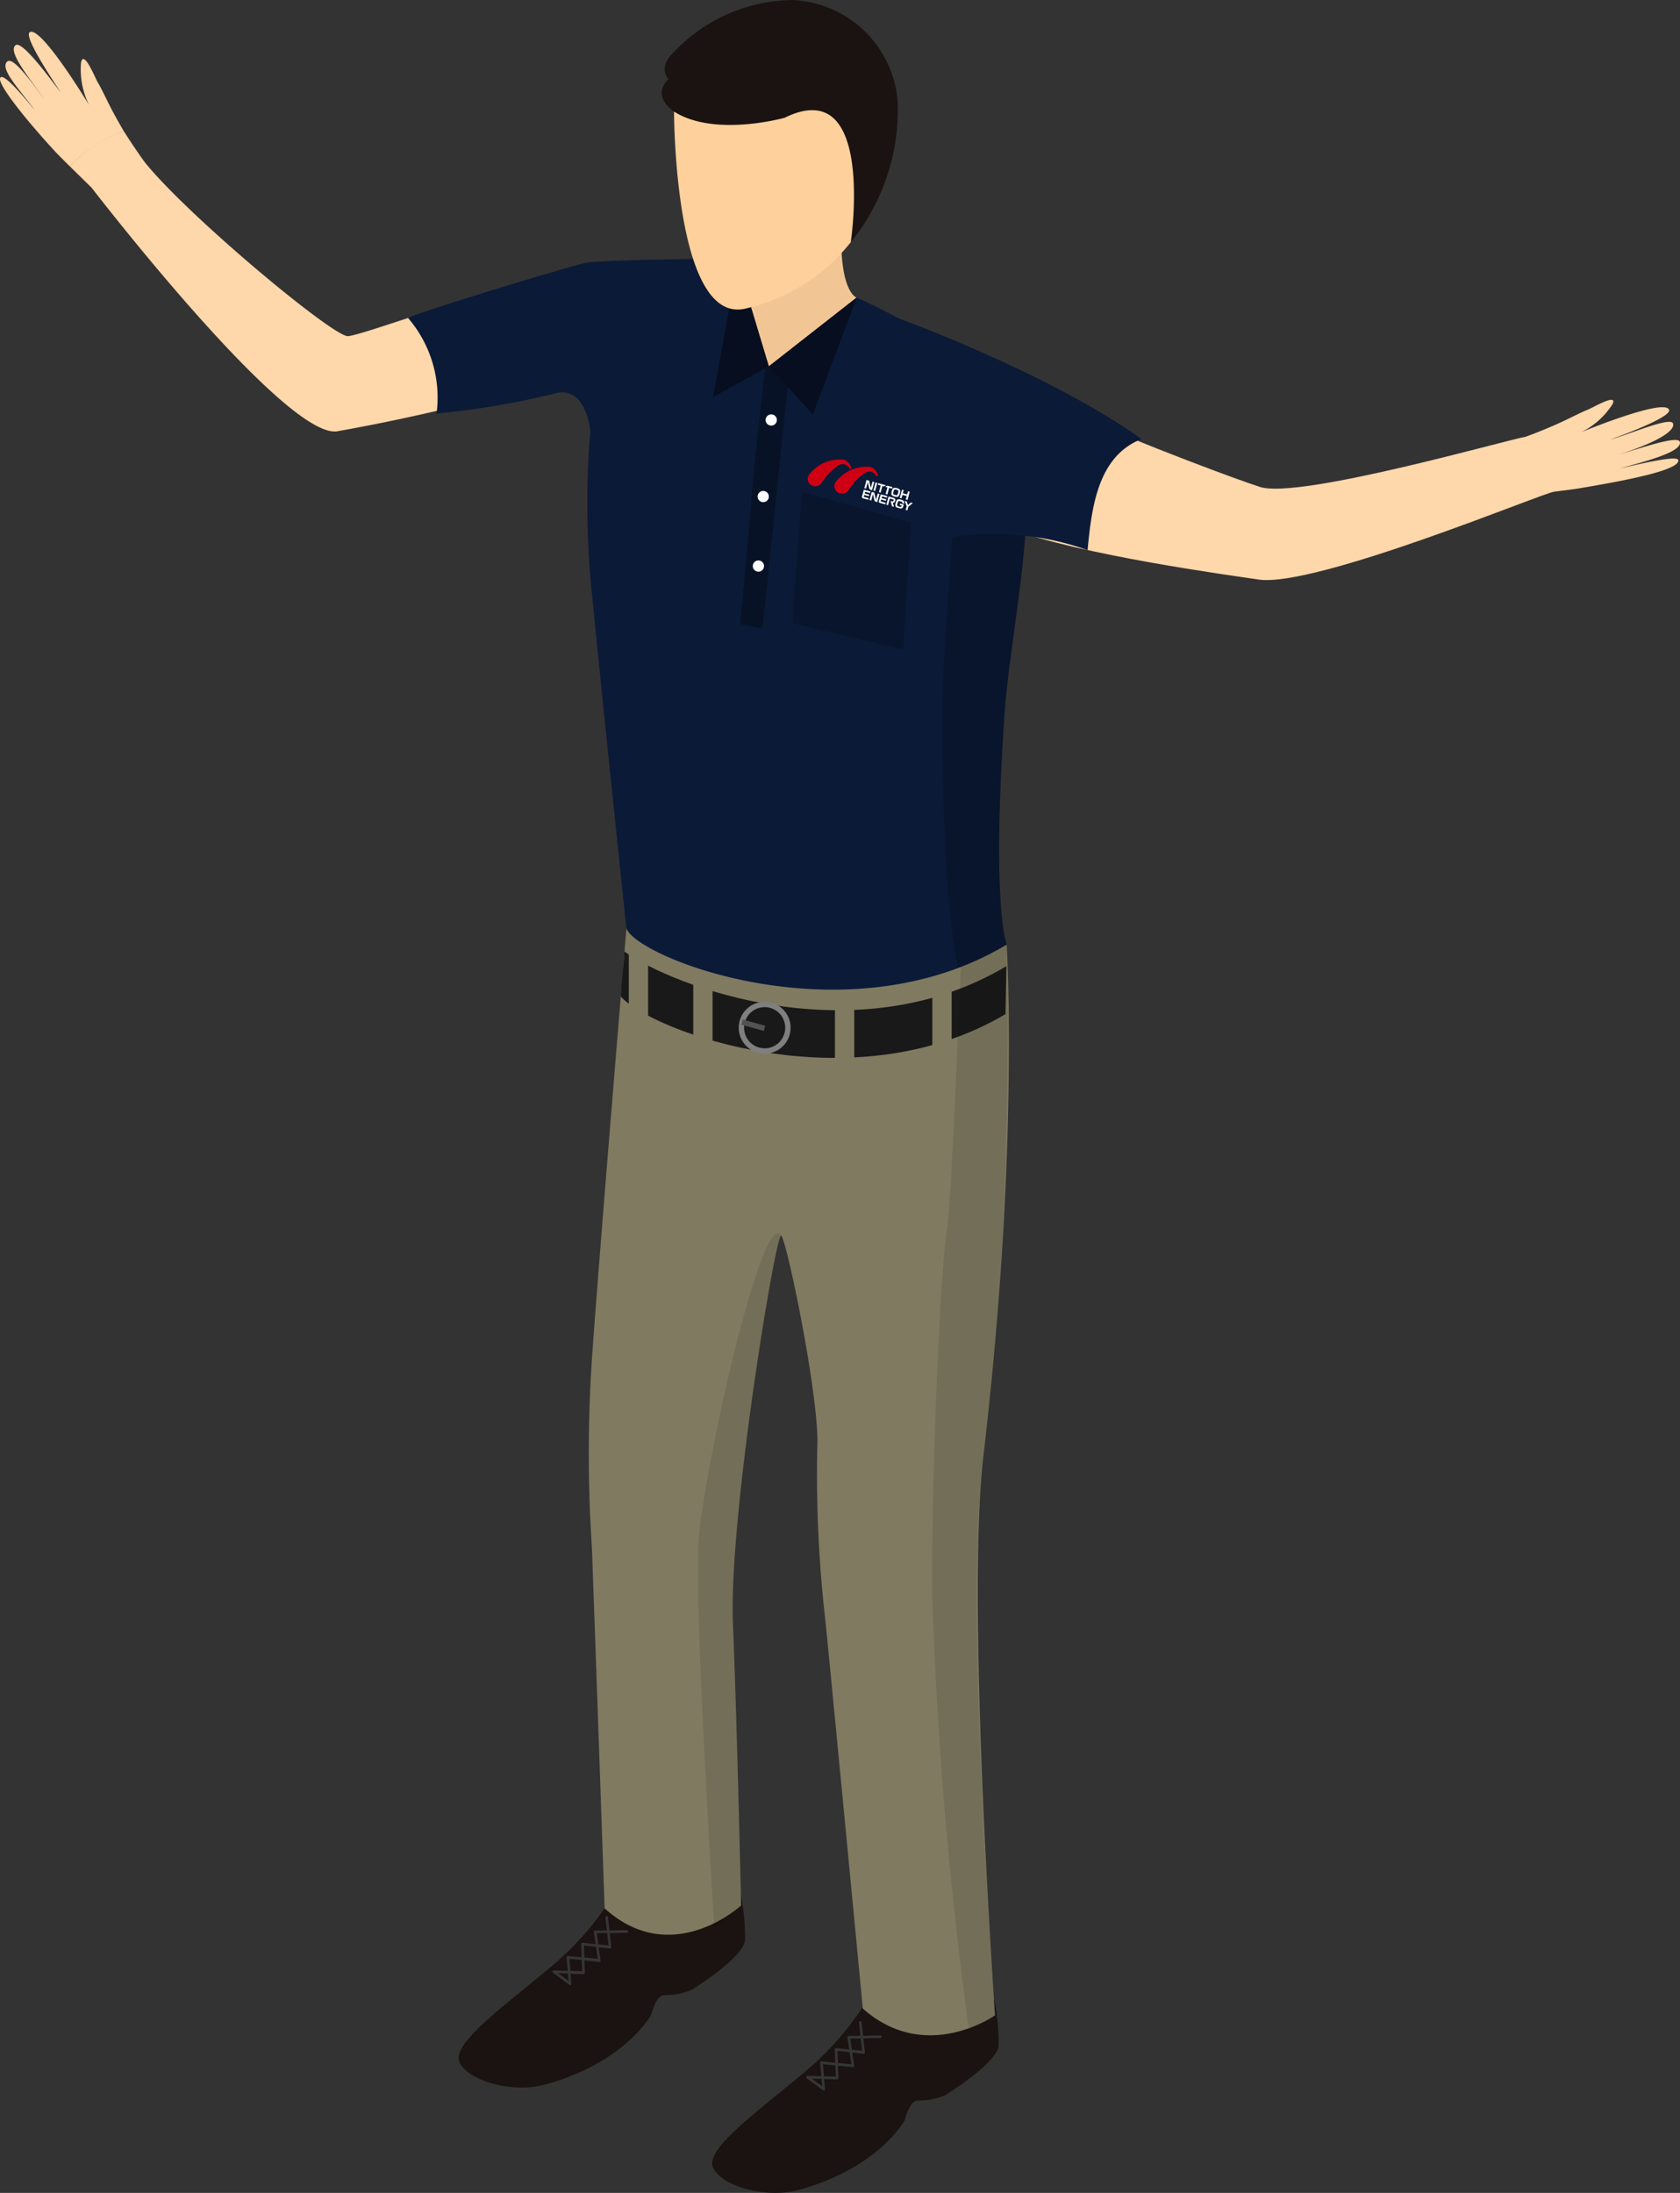 <svg xmlns="http://www.w3.org/2000/svg" width="116.659" height="152.258" viewBox="0 0 116.659 152.258"><rect x="0" y="0" width="116.659" height="152.258" fill="#333333" stroke="none"/><g transform="translate(-1210.626 -617.676)"><g transform="translate(1210.626 617.676)"><path d="M-71.087,789.751c.805-.17,3.982-.972,4.071-.589.172.734-4.119,1.5-6.908,1.971-.267.045-1.114.153-1.722.229a25.739,25.739,0,0,0-1.97-3.819c.689-.237,1.614-.632,1.906-.757,1.055-.454,1.784-.871,2.429-1.128.369-.147,2.094-1.176,1.7-.372a5.412,5.412,0,0,1-2.174,1.943s5.729-2.37,6.1-1.568c.22.478-2.981,1.687-4.086,2.082,1.394-.385,4.246-1.637,4.369-1.1.158.686-2.074,1.608-3.759,2.132,1.668-.483,4.114-1.341,4.228-.869C-66.736,788.608-69.357,789.271-71.087,789.751Z" transform="translate(183.553 -757.221)" fill="#fed7aa"/><path d="M-130.169,777.14c-.244-.417-.461-.8-.556-.974-.572-1.027-.9-1.826-1.266-2.437-.2-.35-.963-2.269-1.154-1.372a5.574,5.574,0,0,0,.551,2.945s-3.3-5.472-4.1-5.051c-.48.25,1.493,3.193,2.145,4.206-.894-1.188-2.714-3.648-3.146-3.293-.558.457.96,2.264,2,3.747-1.055-1.439-2.176-2.936-2.564-2.624-.58.468.812,1.919,1.914,3.392-.547-.643-2.065-2.535-2.384-2.287-.393.3,1.848,3.059,3.825,5.192.152.162.589.6.982.992A9.936,9.936,0,0,1-130.169,777.14Z" transform="translate(138.772 -768.022)" fill="#fed7aa"/><path d="M-90.636,784.338c-.175-.7-.882-1.8-8.142-.828a44.3,44.3,0,0,0-7.01,1.531c-5.6,1.7-9.907,3.288-10.863,3.4s-10.967-8.208-14.059-12c-.242-.3-1.2-1.706-1.51-2.226a9.233,9.233,0,0,0-3.75,2.436c.424.422,1.511,1.488,1.511,1.488s13.345,17.349,17.014,16.915a131.09,131.09,0,0,0,13.08-3.016c3.1-.842,5.95-1.691,7.586-2.305C-92.8,788.244-90.071,787.146-90.636,784.338Z" transform="translate(140.824 -765.102)" fill="#fed7aa"/><path d="M-104.791,779.6s-4.412-1.167-6.9,1.361c-3.477,3.542-3.974,13.86-3.257,21.22s2.432,23.638,2.432,23.638,4.632,9.3,12.607,9.619c7.811.312,13.8-8.5,13.8-8.5s-1.065-2.56-.158-15.9c.521-7.653,3.906-19.9-1.289-23.836a56.4,56.4,0,0,0-8.973-5.192l-6.1,4.781Z" transform="translate(156.013 -761.357)" fill="#0b1a37"/><path d="M-99.56,827.947c-.584-2.749-1.481-7.208-1.426-20.047.035-7.376,1.873-18.1.043-25.166,1.019.619,2.039,1.292,2.96,1.989,5.2,3.936,1.81,16.183,1.289,23.836-.908,13.335.158,15.9.158,15.9A25.26,25.26,0,0,1-99.56,827.947Z" transform="translate(166.44 -758.867)" opacity="0.2"/><path d="M-99.824,849.682a20.547,20.547,0,0,1-3.937,4.4c-3.359,2.834-7.036,5.408-6.385,6.711s3.735,2.106,5.89,1.521c5.651-1.54,7.409-4.869,7.409-4.869s.289-1.237.837-1.349a4.66,4.66,0,0,0,1.983-.378c.7-.437,3.567-2.318,3.693-3.421a16.01,16.01,0,0,0-.291-3.177Z" transform="translate(159.678 -710.252)" fill="#1a1311"/><g transform="translate(55.973 140.335)"><path d="M-105.286,854.763l-1.138-.836a.094.094,0,0,1-.031-.108.106.106,0,0,1,.088-.062l.965.029-.083-.927a.1.1,0,0,1,.028-.075.091.091,0,0,1,.074-.026l.949.09-.036-.916a.1.1,0,0,1,.029-.073.085.085,0,0,1,.074-.022l.9.094-.125-.832a.107.107,0,0,1,.021-.073.093.093,0,0,1,.071-.033l.812-.019-.1-.9a.094.094,0,0,1,.081-.1.091.091,0,0,1,.1.083l.1.92,1.2-.026h0a.091.091,0,0,1,.092.09.089.089,0,0,1-.09.094l-1.181.028.109.961a.094.094,0,0,1-.028.078.1.1,0,0,1-.075.028l-.776-.083.135.906a.105.105,0,0,1-.024.078.1.1,0,0,1-.078.028l-1.025-.1.035.854a.084.084,0,0,1-.028.07.088.088,0,0,1-.069.028l-.9-.028.062.7a.092.092,0,0,1-.047.089.089.089,0,0,1-.047.012A.094.094,0,0,1-105.286,854.763Zm-.786-.811.731.539-.043-.518Zm.781-1,.076.839.819.026-.031-.779Zm1.012-.921.035.835.928.09-.123-.835Zm.889-.854.116.774.705.073-.1-.863Z" transform="translate(106.462 -849.968)" fill="#353535"/></g><path d="M-109.988,845.457a20.5,20.5,0,0,1-3.939,4.4c-3.355,2.834-7.035,5.408-6.383,6.711s3.735,2.106,5.89,1.521c5.651-1.54,7.407-4.869,7.407-4.869s.289-1.239.837-1.348a4.682,4.682,0,0,0,1.983-.379c.7-.435,3.565-2.318,3.695-3.423a16.117,16.117,0,0,0-.291-3.174Z" transform="translate(152.235 -713.344)" fill="#1a1311"/><path d="M-86.149,807.292s.894,14.324-1.62,35.558c-1.207,10.193.811,38.782.811,38.782s-4.8,3.411-9.179-.468c0,0-2.231-23.344-2.605-26.97a89.1,89.1,0,0,1-.558-12c.185-3.255-2.138-14.508-2.51-14.695s-3.643,19.581-3.348,26.876.57,19.63.57,19.63-4.8,4.433-9.479.2c0,0-.733-21.106-.887-25.118a98.879,98.879,0,0,1,0-12.938c.4-5.95,2.4-29.984,2.4-29.984C-111.81,808.23-97.254,813.943-86.149,807.292Z" transform="translate(156.052 -741.705)" fill="#807a60"/><path d="M-113.887,810.214c.066-1.337.22-2.35.256-3.121,3.22,2.354,16.011,7.288,26.519,1.017-.014.826-.033,1.966-.064,3.331C-97.831,817.75-111.749,812.655-113.887,810.214Z" transform="translate(156.993 -741.027)" fill="#191919"/><rect width="1.341" height="5.61" transform="translate(64.741 68.165)" fill="#807a60"/><rect width="1.342" height="5.611" transform="translate(57.977 69.419)" fill="#807a60"/><rect width="1.341" height="5.61" transform="translate(48.14 67.98)" fill="#807a60"/><rect width="1.342" height="5.61" transform="translate(43.663 66.064)" fill="#807a60"/><g transform="translate(51.297 69.556)"><path d="M-107.678,812.682a1.78,1.78,0,0,1-1.159-.747,1.786,1.786,0,0,1-.295-1.346,1.8,1.8,0,0,1,1.77-1.481,2.009,2.009,0,0,1,.324.028,1.8,1.8,0,0,1,1.45,2.094,1.8,1.8,0,0,1-1.769,1.479A1.824,1.824,0,0,1-107.678,812.682Zm-1.086-2.029a1.429,1.429,0,0,0,.23,1.071,1.422,1.422,0,0,0,.92.59,1.447,1.447,0,0,0,.258.025,1.426,1.426,0,0,0,1.4-1.176,1.429,1.429,0,0,0-1.148-1.66,1.469,1.469,0,0,0-.258-.024A1.429,1.429,0,0,0-108.765,810.653Z" transform="translate(109.161 -809.108)" fill="#7f7f7f"/></g><g transform="translate(51.478 70.788)"><path d="M-107.493,810.614l.1-.359-1.563-.435-.1.36Z" transform="translate(109.056 -809.821)" fill="#525252"/></g><path d="M-97.855,842.376c-1.365,10.174.811,38.782.811,38.782a8.259,8.259,0,0,1-1.824.9,290.009,290.009,0,0,1-2.522-29.733c-.092-8.649.528-22.6,1.008-25.76.34-2.228.757-14,.975-18.218a19.7,19.7,0,0,0,3.172-1.529S-95.663,826.072-97.855,842.376Z" transform="translate(166.138 -741.228)" opacity="0.1"/><path d="M-105.014,818.553c-.374-.185-3.643,19.581-3.348,26.876s.57,19.63.57,19.63a7.815,7.815,0,0,1-1.866,1.53c-.407-6.64-1.362-22.933-1.091-26.833C-110.409,834.827-106.317,816.507-105.014,818.553Z" transform="translate(159.259 -732.754)" opacity="0.1"/><g transform="translate(38.365 133.019)"><path d="M-115.448,850.54l-1.14-.837a.094.094,0,0,1-.033-.106.1.1,0,0,1,.09-.062l.961.028-.08-.927a.1.1,0,0,1,.028-.075.083.083,0,0,1,.074-.026l.948.09-.035-.917a.094.094,0,0,1,.028-.071.1.1,0,0,1,.074-.026l.9.1-.123-.831a.1.1,0,0,1,.019-.075.1.1,0,0,1,.071-.031l.812-.019-.1-.9a.1.1,0,0,1,.083-.1.091.091,0,0,1,.1.081l.1.922,1.2-.028h0a.092.092,0,0,1,.092.092.093.093,0,0,1-.09.1l-1.181.026.107.963a.08.08,0,0,1-.026.076.1.1,0,0,1-.075.028l-.778-.083.135.906a.1.1,0,0,1-.023.078.1.1,0,0,1-.078.029l-1.024-.1.033.854a.089.089,0,0,1-.028.069.076.076,0,0,1-.068.026l-.9-.026.062.7a.1.1,0,0,1-.045.088.1.1,0,0,1-.048.012A.08.08,0,0,1-115.448,850.54Zm-.788-.811.733.537-.047-.516Zm.781-1,.074.838.821.024-.031-.78Zm1.012-.922.031.835.93.087-.123-.835Zm.887-.856.116.774.71.073-.1-.865Z" transform="translate(116.626 -845.745)" fill="#353535"/></g><path d="M-101.947,777.681c-.372,5.441,1.006,5.831,1.006,5.831l-6.1,4.781-2.167-7.2S-101.82,775.864-101.947,777.681Z" transform="translate(160.425 -762.845)" fill="#f2c694"/><path d="M-80.139,797.175c-2.02-.307-12.238-1.67-17.373-3.567-4.93-1.822.315-9.763,4.39-7.987,5.218,2.28,11.577,4.646,13.1,5.128,2.714.865,17.1-3.262,18.438-3.485,1.4.629,1.769,1.987,1.97,3.819C-60.022,791.018-76.179,797.777-80.139,797.175Z" transform="translate(167.521 -756.938)" fill="#fed7aa"/><path d="M-89.6,797.812a19.516,19.516,0,0,0-9.618-.871l-3.575-15.239s10.338,3.716,16.945,8.4C-88.917,791.3-89.317,794.9-89.6,797.812Z" transform="translate(165.12 -759.62)" fill="#0b1a37"/><path d="M-102.619,779.333s-6.349.094-7.348.256-11.916,3.5-12.448,3.847a8.468,8.468,0,0,1,1.978,6.633,55.363,55.363,0,0,0,8.173-1.382c2.238-.658,2.512,2.633,2.512,2.633Z" transform="translate(150.751 -761.357)" fill="#0b1a37"/><path d="M-107.324,783.565s-.923,7.821-.979,9.217-.807,8.8-.807,8.8l1.564.334,1.814-17.461Z" transform="translate(160.494 -758.256)" opacity="0.31"/><path d="M-108.481,779.481l-1.708,9.329,3.875-2.13Z" transform="translate(159.703 -761.245)" fill="#060e1f"/><path d="M-107.952,785.657-104.9,789l3.047-8.118Z" transform="translate(161.34 -760.227)" fill="#060e1f"/><g transform="translate(45.95)"><path d="M-104.887,775.246s.954-1.8,1.746-.719-.96,4.443-1.3,4.719S-104.887,775.246-104.887,775.246Z" transform="translate(117.634 -765.127)" fill="#fed09b"/><path d="M-111.752,776.374s0,15.047,5.058,13.656a12.961,12.961,0,0,0,7.217-4.589l3.087-9.027-8.045-7.014Z" transform="translate(112.607 -768.628)" fill="#fed09b"/><path d="M-103.71,777.13s-4.852,1.37-7.681-.43c0,0-1.64-1.057-.376-2.245,0,0-.812-.781.376-1.9a11.551,11.551,0,0,1,8.244-3.6,7.665,7.665,0,0,1,7.282,6.986,14.564,14.564,0,0,1-3.251,9.825S-97.365,774.009-103.71,777.13Z" transform="translate(112.245 -768.954)" fill="#1a1311"/></g><path d="M-106.341,788.665l-.666,9.12,7.683,1.838.545-8.8Z" transform="translate(162.033 -754.52)" opacity="0.2"/><g transform="translate(56.087 31.864)"><path d="M-105.164,788.65a.534.534,0,0,0-.144.239.514.514,0,0,0,.362.632.546.546,0,0,0,.622-.235,4.53,4.53,0,0,1,.411-.56,4.15,4.15,0,0,1,.568-.521c.43-.331.719-.2.941.119a.057.057,0,0,0,.029.019.06.06,0,0,0,.075-.043.042.042,0,0,0,0-.029.841.841,0,0,0-.393-.523.594.594,0,0,0-.137-.055A2.683,2.683,0,0,0-105.164,788.65Z" transform="translate(107.177 -787.136)" fill="#cf0013"/><path d="M-103.762,787.456a.605.605,0,0,0-.137-.055,2.682,2.682,0,0,0-2.333.958.527.527,0,0,0-.144.239.515.515,0,0,0,.36.632.518.518,0,0,0,.527-.161.518.518,0,0,0,.038-.049,4.955,4.955,0,0,1,1.038-1.109.569.569,0,0,1,.941.12.043.043,0,0,0,.029.019.058.058,0,0,0,.074-.042.1.1,0,0,0,0-.031A.848.848,0,0,0-103.762,787.456Z" transform="translate(106.394 -787.35)" fill="#cf0013"/><g transform="translate(3.759 1.46)"><path d="M-103.784,788.789l-.1-.438-.121.443-.118-.033.156-.568.173.047.121.509.121-.442.118.031-.154.568-.049-.012C-103.761,788.86-103.784,788.789-103.784,788.789Z" transform="translate(104.295 -788.193)" fill="#fff"/><path d="M-103.487,788.326l-.156.568-.12-.033.154-.568Z" transform="translate(104.563 -788.12)" fill="#fff"/><path d="M-102.453,788.891c-.061.224-.118.289-.348.225-.211-.057-.282-.107-.215-.359.043-.156.076-.2.118-.225s.111-.034.243,0C-102.447,788.59-102.387,788.65-102.453,788.891Zm-.1-.175c-.01-.031-.033-.049-.142-.078-.075-.021-.109-.021-.137,0a.371.371,0,0,0-.061.14.349.349,0,0,0-.019.152c.009.03.033.047.144.076.061.017.123.029.149-.016a.638.638,0,0,0,.047-.125A.35.35,0,0,0-102.555,788.716Z" transform="translate(105.091 -787.963)" fill="#fff"/><path d="M-102.43,788.615l-.061.22.3.081.061-.22.118.031-.154.568-.12-.033.066-.237-.3-.082-.064.239-.12-.033.156-.568Z" transform="translate(105.337 -787.908)" fill="#fff"/><g transform="translate(0 0.679)"><path d="M-103.575,789.267l-.1-.437-.121.442-.118-.033.154-.568.175.048.121.508.121-.442.118.033-.156.568-.047-.014C-103.554,789.34-103.575,789.267-103.575,789.267Z" transform="translate(104.448 -788.522)" fill="#fff"/><path d="M-104.224,789.091l.137-.506.461.125-.031.109-.34-.093-.033.119.326.09-.028.1-.327-.088-.035.128.348.1-.029.108-.355-.1C-104.236,789.155-104.224,789.091-104.224,789.091Z" transform="translate(104.224 -788.585)" fill="#fff"/><path d="M-103.547,789.276l.139-.506.459.126-.029.108-.341-.094-.031.119.326.09-.028.1-.327-.09-.035.128.348.1-.029.109-.355-.1C-103.557,789.34-103.547,789.276-103.547,789.276Z" transform="translate(104.72 -788.449)" fill="#fff"/><path d="M-102.852,789.531m.066-.251.069.288-.14-.038-.092-.367.114.031c.045.012.073.005.09-.059s-.01-.071-.05-.083L-103,789l-.04.14-.028.106-.059.213-.118-.033.154-.567.341.092a.144.144,0,0,1,.121.2c-.01.042-.035.123-.123.128A.277.277,0,0,1-102.786,789.28Z" transform="translate(104.945 -788.386)" fill="#fff"/><path d="M-102.4,789.241c.028-.092-.028-.106-.128-.134-.139-.038-.158-.035-.208.152-.029.107-.043.16.054.193l.073.023c.107.029.144.029.17-.077l-.139-.038.026-.1.256.069c-.047.169-.049.178-.078.218-.064.085-.182.053-.272.029-.144-.04-.2-.069-.227-.137a.4.4,0,0,1,.023-.236c.042-.151.074-.22.173-.235a.379.379,0,0,1,.185.026c.151.042.262.087.21.273Z" transform="translate(105.208 -788.302)" fill="#fff"/><path d="M-102.366,789.071l.085.246.2-.168.14.038-.308.248-.071.26-.119-.033.071-.258-.139-.371Z" transform="translate(105.482 -788.257)" fill="#fff"/></g><g transform="translate(1.112 0.224)"><path d="M-103.15,788.548l.13-.081-.533-.146-.03.108.2.054-.126.46.119.033.126-.46Z" transform="translate(103.582 -788.322)" fill="#fff"/><path d="M-103.153,788.42l-.13.081.147.04-.126.46.119.032.126-.46.2.055.03-.108Z" transform="translate(103.802 -788.25)" fill="#fff"/></g></g></g><ellipse cx="0.391" cy="0.391" rx="0.391" ry="0.391" transform="translate(52.273 38.911)" fill="#fff"/><ellipse cx="0.391" cy="0.391" rx="0.391" ry="0.391" transform="translate(53.164 28.769)" fill="#fff"/><ellipse cx="0.391" cy="0.391" rx="0.391" ry="0.391" transform="translate(52.608 34.085)" fill="#fff"/></g></g></svg>